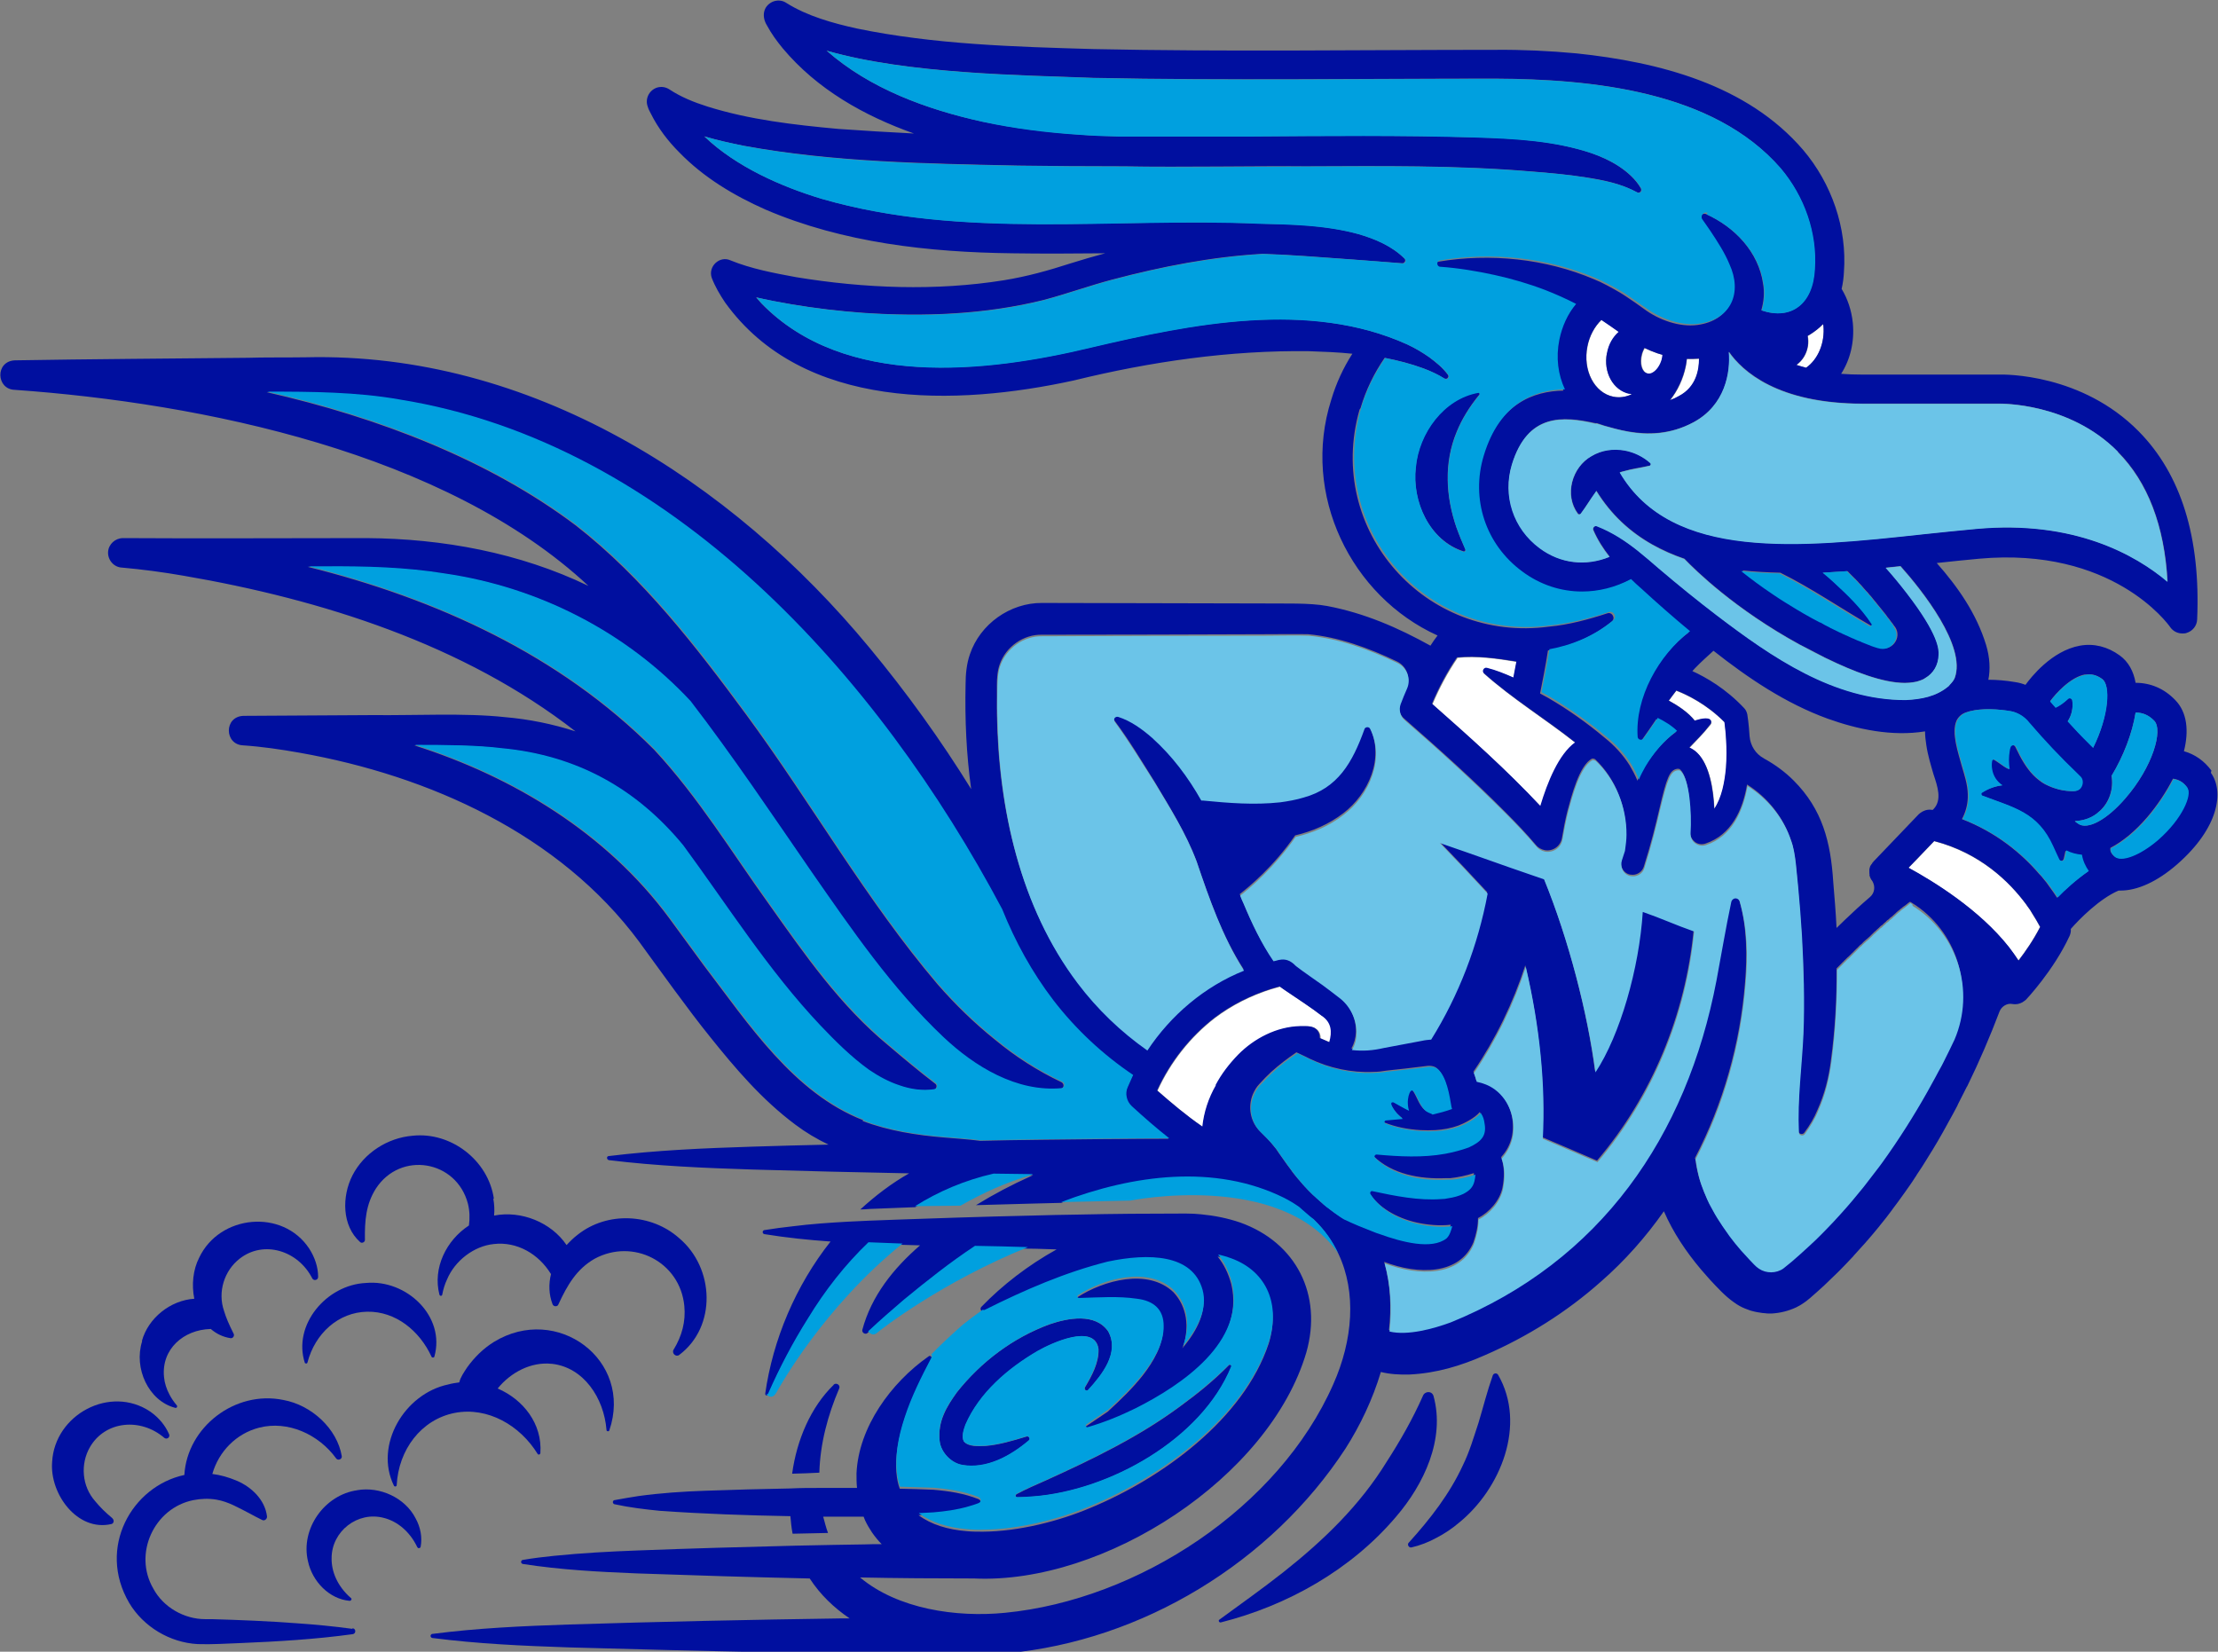 <?xml version="1.0" encoding="UTF-8"?><svg id="Layer_1" xmlns="http://www.w3.org/2000/svg" viewBox="0 0 87.22 64.95"><rect x="0" y="0" width="87.22" height="64.95" fill="#808080" stroke="none"/><defs><style>.cls-1{fill:#fff;}.cls-2{fill:#6bc4e8;}.cls-3{fill:#000f9f;}.cls-4{fill:#00a0df;}</style></defs><g><path class="cls-1" d="M79.87,35.85h0s-.05-.08-.08-.12c-.04-.06-.08-.11-.12-.17-.64-.87-1.79-2-3.61-2.48l-.68,.71-.33,.34c.99,.54,2.79,1.64,3.95,3.12,.13,.17,.26,.34,.37,.52,.27-.35,.59-.81,.85-1.32-.08-.15-.2-.36-.36-.61Z"/><path class="cls-1" d="M71.7,12.74c-.15,.15-.32,.29-.51,.41-.04,.02-.07,.04-.1,.06,.03,.13,.03,.26,.01,.39-.05,.32-.21,.58-.45,.75,.12,.04,.24,.08,.38,.11,.47-.32,.74-.98,.68-1.67v-.05Z"/><path class="cls-1" d="M65.93,27.15c-.1,.13-.2,.27-.3,.4,.33,.18,.77,.46,1.03,.8,.26-.09,.63-.17,.64,.06,0,.04-.02,.08-.05,.11-.26,.32-.53,.6-.81,.89,.11,.05,.21,.12,.31,.21,.49,.47,.64,1.44,.67,2.2,.3-.44,.42-1.07,.46-1.61,.06-.77-.02-1.5-.06-1.8-.71-.72-1.5-1.09-1.89-1.24Z"/><path class="cls-1" d="M66.82,14.11c-.16,.01-.32,.02-.48,.01-.01,.09-.03,.18-.04,.27-.1,.51-.32,.97-.62,1.35,.12-.04,.23-.09,.35-.16,.69-.37,.79-1.05,.79-1.47Z"/><path class="cls-1" d="M64.68,13.69c-.04,.07-.08,.15-.1,.24-.1,.36,0,.7,.21,.76,.07,.02,.14,.01,.21-.03,.15-.08,.29-.26,.36-.51,.02-.07,.03-.13,.03-.19-.07-.02-.13-.04-.2-.06-.18-.06-.35-.13-.51-.21Z"/><path class="cls-1" d="M63.2,13.89c.07-.34,.24-.63,.46-.84-.23-.16-.45-.32-.68-.47-.27,.26-.47,.63-.55,1.04-.19,.94,.27,1.83,1.02,1.98,.25,.05,.5,.01,.73-.1-.03,0-.07,0-.1-.02-.64-.13-1.04-.84-.89-1.6Z"/><path class="cls-1" d="M58.48,26.28c.36,.09,.71,.23,1.04,.38,.04-.19,.08-.41,.12-.63-.76-.13-1.57-.24-2.32-.16-.39,.57-.72,1.19-.99,1.83,1.47,1.29,2.92,2.59,4.26,4.02,.28-.93,.72-2.03,1.37-2.5-1.18-.93-2.47-1.72-3.59-2.72-.09-.08,0-.24,.12-.21Z"/><path class="cls-1" d="M51.99,39.95c-.34-.27-1.01-.71-1.38-.96-.09-.06-.18-.13-.27-.19-.12,.04-.25,.07-.35,.1-.79,.25-1.55,.63-2.21,1.13-.97,.75-1.75,1.74-2.26,2.86,.56,.49,1.14,.98,1.75,1.4,.01,0,.02,.02,.03,.02,.06-.56,.24-1.12,.53-1.62,.23-.44,.54-.84,.89-1.2,.63-.64,1.52-1.1,2.43-1.13h.23c.13,0,.28,.02,.38,.1,.12,.08,.18,.23,.17,.37,.12,.05,.25,.11,.37,.16,.13-.41,.1-.79-.3-1.04Z"/></g><g><path class="cls-3" d="M57.28,20.77c-.43-1.24-.51-2.56,0-3.79,.2-.49,.49-.97,.89-1.46,.03-.04,0-.1-.05-.09-1.35,.24-2.33,1.59-2.45,2.93-.16,1.34,.53,2.89,1.88,3.32,.04,.02,.09-.04,.07-.08-.13-.3-.25-.57-.34-.84Z"/><path class="cls-3" d="M56.37,54.89c-.07-.21-.35-.19-.42,.01-.4,.9-.89,1.76-1.42,2.58-1.05,1.71-2.48,3.09-4.06,4.34-.81,.64-1.66,1.24-2.52,1.87-.02,.01-.03,.04-.02,.06,0,.03,.04,.05,.07,.05,2.62-.66,5.13-2.07,6.9-4.16,1.09-1.27,1.94-3.05,1.47-4.75Z"/><path class="cls-3" d="M58.7,54.09c-.22,.62-.37,1.23-.56,1.86-.19,.57-.35,1.13-.61,1.66-.52,1.13-1.28,2.11-2.13,3.05-.08,.07,0,.21,.1,.19,.35-.08,.68-.21,.99-.38,.31-.16,.61-.36,.88-.59,1.64-1.33,2.67-3.86,1.54-5.82-.05-.08-.18-.07-.21,.03Z"/><path class="cls-3" d="M39.97,58.76s-.03,.03-.03,.06c0,.03,.03,.06,.06,.06,.11,0,.21,0,.32-.01l.32-.02c2.99-.23,6.61-2.24,7.78-5.1,.03-.06-.06-.11-.1-.06-.59,.6-1.22,1.11-1.88,1.59-1.64,1.22-3.47,2.1-5.32,2.94-.38,.17-.76,.33-1.15,.54Z"/><path class="cls-3" d="M42.79,54.66c.54-.59,1.25-1.46,.79-2.3-.51-.74-1.59-.53-2.31-.28-1.44,.53-2.69,1.47-3.64,2.67-.4,.56-.76,1.14-.68,1.92,.05,.45,.46,.87,.89,.94,.97,.17,1.91-.36,2.62-.96,.08-.06,0-.19-.09-.16-.56,.17-1.1,.33-1.62,.37-.27,.01-.66,.04-.84-.17-.11-.19-.01-.46,.06-.66,.54-1.25,1.68-2.22,2.84-2.9,.56-.32,2.25-1.1,2.39-.08,.02,.53-.26,1.05-.53,1.5-.02,.03-.02,.08,.01,.11,.03,.03,.09,.03,.12,0Z"/><path class="cls-3" d="M32.78,54.46c-.9,.87-1.45,2.17-1.63,3.49,.36-.01,.72-.02,1.07-.04,.03-1.13,.33-2.26,.78-3.31,.06-.13-.11-.25-.22-.15Z"/><path class="cls-3" d="M86.96,30.3c-.28-.38-.65-.64-1.08-.76,.2-.79,.13-1.53-.34-2.01-.43-.45-.97-.68-1.56-.68-.08-.45-.28-.83-.63-1.08-.47-.34-1.01-.48-1.56-.38-1.11,.2-1.93,1.25-2.14,1.54-.13-.05-.27-.09-.42-.11-.35-.06-.7-.09-1.04-.09,.08-.41,.06-.87-.09-1.37-.38-1.24-1.11-2.28-1.94-3.22,.56-.06,1.12-.12,1.67-.17,5.23-.47,7.42,2.56,7.51,2.69,.11,.16,.29,.25,.48,.25,.05,0,.11,0,.16-.02,.24-.07,.41-.28,.42-.53,.14-3.22-.63-5.71-2.3-7.4-2.24-2.27-5.26-2.24-5.51-2.23h-5.35c-.3,0-.58-.01-.84-.03,.36-.56,.53-1.26,.46-2-.05-.49-.2-.94-.44-1.34,.05-.22,.08-.44,.09-.66,.13-1.74-.49-3.49-1.6-4.8-2.21-2.58-5.68-3.46-8.91-3.8-1.07-.1-2.15-.15-3.21-.14-5.23,0-10.58,.08-15.78-.03-3.12-.09-6.27-.18-9.32-.81-.95-.21-1.95-.49-2.76-1-.16-.11-.36-.13-.55-.05-.4,.19-.42,.61-.22,.93,.17,.32,.39,.62,.62,.9,1.35,1.61,3.19,2.65,5.16,3.35-.99-.05-1.98-.11-2.97-.18-1.75-.16-3.49-.36-5.15-.88-.54-.17-1.05-.38-1.49-.67-.15-.1-.33-.13-.51-.07-.3,.11-.46,.44-.35,.74,.04,.13,.08,.19,.13,.29,.28,.56,.67,1.07,1.11,1.51,.96,.99,2.15,1.7,3.39,2.25,3.05,1.31,6.44,1.68,9.7,1.72,1.22,.02,2.44,.01,3.66,0-.45,.12-.89,.25-1.34,.39-.9,.29-1.72,.52-2.64,.67-2.68,.43-5.49,.32-8.17-.12-.87-.16-1.77-.33-2.58-.66-.43-.2-.9,.24-.74,.69,.13,.34,.32,.66,.52,.96,3.07,4.27,9.1,4.08,13.72,3.07,3.02-.74,6.13-1.19,9.24-1.15,.57,.02,1.14,.04,1.71,.1-.36,.56-.64,1.17-.83,1.81-1.19,3.73,.78,7.73,4.18,9.27-.1,.13-.19,.26-.28,.4-1.28-.71-2.59-1.28-4.06-1.56-.7-.13-1.71-.09-2.41-.1-2.42,0-6.38-.02-8.8-.02-1.26-.01-2.44,.83-2.84,2.02-.13,.37-.17,.79-.17,1.19-.03,1.36,.03,2.74,.22,4.11-1.2-1.94-2.54-3.8-4-5.56-5.46-6.6-13.35-11.63-22.16-11.42-.51,.01-1.75,0-2.29,.02-2.95,.03-6.23,.05-9.16,.1-.78,.04-.73,1.14,0,1.16,7.35,.52,16.94,2.47,22.56,7.71-2.72-1.31-5.74-1.86-8.73-1.88-3.08,0-6.5,.02-9.57,0-.31,0-.57,.24-.59,.54-.02,.32,.23,.61,.55,.62,.79,.07,1.62,.18,2.42,.32,5.42,.93,11.02,2.7,15.41,6.12-.9-.29-1.83-.48-2.78-.56-1.54-.17-3.61-.06-5.17-.08,0,0-5.11,.03-5.11,.03-.77,.03-.75,1.13-.01,1.16,.74,.05,1.49,.16,2.22,.29,5.09,.9,10.22,3.2,13.36,7.44,.81,1.11,1.93,2.68,2.78,3.73,1,1.25,2.04,2.47,3.35,3.45,.41,.31,.85,.57,1.31,.79-1,.02-2,.05-2.99,.08-1.89,.06-3.77,.14-5.65,.37-.04,0-.07,.03-.07,.07,0,.04,.03,.08,.07,.09,1.88,.23,3.76,.31,5.65,.37,2.05,.06,4.1,.11,6.16,.15-.69,.39-1.33,.88-1.92,1.42,.12,0,.24-.01,.36-.02,.6-.02,1.2-.05,1.8-.07,.93-.58,1.96-1.02,3.09-1.28l1.55,.02s-.06,.03-.09,.04c-.74,.33-1.46,.71-2.16,1.14,.73-.02,1.45-.04,2.17-.06,.39-.01,.78-.02,1.18-.03,2.82-1.07,6.05-1.51,8.76-.17,.21,.11,.41,.23,.6,.36,.08,.08,.17,.15,.25,.22,.11,.1,.23,.19,.34,.27h.01c.4,.4,.71,.84,.94,1.32,.72,1.52,.57,3.4-.2,5.13-2.14,4.86-7.67,8.48-12.91,8.99-1.92,.19-4.22-.15-5.7-1.39,1.49,.03,2.99,.04,4.48,.04,5.13,.24,11.62-3.97,13.07-8.89,.64-2.26-.39-4.32-2.61-5.11-.5-.17-1.01-.27-1.53-.32-.19-.02-.39-.03-.59-.03-.03,0-.07,0-.1,0-1.37,0-2.75,.01-4.12,.04-.62,.01-1.24,.02-1.86,.04-.98,.02-1.96,.05-2.94,.08-.79,.03-1.58,.05-2.36,.08l-1.08,.04c-.28,.01-.57,.03-.85,.04-.72,.04-1.44,.09-2.15,.18-.37,.04-.75,.09-1.12,.15-.03,0-.06,.03-.07,.07,0,.04,.02,.08,.07,.09,.87,.14,1.73,.23,2.6,.29-1.37,1.73-2.27,3.86-2.57,5.99,0,.02,.01,.05,.04,.06h0s.07,0,.08-.03c.45-1.02,.97-2.01,1.55-2.93,.69-1.12,1.48-2.14,2.39-3.01,0,0,.02,0,.02,0,.44,.01,.87,.03,1.31,.05,.23,0,.47,.02,.7,.02-1.04,.9-1.91,1.98-2.27,3.32-.03,.12,.13,.21,.21,.12,.48-.45,.94-.86,1.41-1.25,.9-.75,1.82-1.47,2.79-2.11,.69,.02,1.38,.04,2.08,.05,.38,0,.77,.02,1.15,.03-1.12,.62-2.14,1.41-2.96,2.26-.06,.06-.02,.16,.04,.19,.03,.01,.06,.01,.09,0,1.56-.78,3.15-1.47,4.82-1.89,1.61-.34,3.34-.31,3.73,1.11,.2,.72-.16,1.49-.78,2.22,.01-.03,.03-.06,.04-.09,.23-.71,.17-1.53-.39-2.12-1-.95-2.75-.46-3.77,.2-.05,.03-.02,.12,.04,.11,.76-.02,1.55-.09,2.28,.03,.68,.09,1.04,.44,1.05,1.07,0,.66-.38,1.32-.8,1.86-.4,.51-.88,.97-1.38,1.43-.33,.22-.62,.42-.86,.58-.06,.04-.02,.12,.05,.11,.66-.19,1.28-.45,1.9-.75,1.8-.9,4.32-2.6,3.77-4.95-.12-.44-.3-.8-.54-1.09,.13,.03,.26,.06,.38,.1,1.5,.47,2.1,1.8,1.63,3.32-.98,2.97-4.2,5.3-7,6.46-1.25,.53-2.83,.93-4.24,.94-.21,0-.42,0-.63-.02-.75-.06-1.41-.26-1.9-.63,.2,0,.4-.02,.57-.03,.46-.04,.92-.1,1.37-.23,.14-.04,.28-.09,.42-.14,.03-.01,.05-.04,.07-.07,.03-.06,0-.13-.07-.16-.58-.23-1.18-.32-1.79-.37-.44-.02-.87-.03-1.31-.04-.07-.19-.11-.4-.13-.63-.05-.57,.05-1.27,.32-2.11,.13-.39,.29-.78,.47-1.18,.18-.39,.38-.78,.59-1.18,.02-.04,0-.07-.02-.1-.03-.03-.07-.03-.1,0-1.47,1.03-2.75,2.78-2.83,4.6,0,.19,0,.38,.02,.57-.49,0-.98,0-1.48,0-.38,0-.76,0-1.14,.02-1.11,.02-2.23,.05-3.34,.09-.88,.03-1.77,.09-2.64,.21-.31,.05-.63,.1-.94,.16-.03,0-.05,.03-.06,.06-.01,.04,.02,.09,.06,.1,.6,.13,1.19,.2,1.79,.26,1.71,.12,3.42,.18,5.13,.21,.02,.22,.04,.44,.08,.65,0,.01,0,.03,.01,.04l1.39-.03c-.04-.1-.07-.21-.1-.31-.03-.11-.06-.22-.09-.33,.53,0,1.06,0,1.59,0,.02,.05,.04,.1,.06,.15,.08,.17,.17,.32,.27,.47,.12,.17,.24,.32,.38,.46-.23,0-.45,0-.68,.01-.42,0-.84,.02-1.25,.02-.49,.01-.98,.02-1.47,.03-2.08,.05-4.15,.11-6.23,.19-1.09,.04-2.17,.1-3.26,.21-.4,.04-.81,.09-1.22,.16-.03,0-.06,.03-.07,.07,0,.04,.02,.08,.07,.09,1.49,.23,2.98,.31,4.47,.37,2.27,.08,4.54,.15,6.81,.2,.41,.63,.95,1.15,1.57,1.57-.11,0-.22,0-.32,0-3.53,.05-7.21,.13-10.73,.24-1.79,.06-3.58,.14-5.36,.37-.03,0-.06,.03-.07,.07,0,.04,.02,.08,.07,.09,1.79,.23,3.57,.31,5.36,.37,5.27,.15,10.61,.27,15.88,.28,.46,.01,.92,0,1.36-.05,5.32-.49,10.39-3.58,13.31-8.05,.58-.91,1.07-1.94,1.39-3.01,.36,.09,.74,.11,1.12,.1,1.06-.05,2.02-.34,2.97-.76,1.66-.72,3.21-1.69,4.56-2.89,.94-.82,1.77-1.76,2.48-2.77,.36,.83,.87,1.59,1.46,2.29,.07,.08,.14,.16,.21,.24l.15,.17c.29,.31,.58,.63,.92,.87,.04,.03,.09,.06,.13,.09,.14,.09,.29,.16,.44,.21,.05,.02,.1,.04,.15,.05,.14,.04,.27,.06,.41,.08,.08,0,.15,.02,.23,.02h.01s.09,0,.14,0c.33-.02,.65-.1,.95-.24,.05-.03,.1-.05,.15-.08,.06-.04,.12-.07,.17-.11,.06-.04,.11-.08,.17-.13,.02-.01,.03-.03,.05-.04,.19-.16,.37-.33,.55-.49,.18-.17,.36-.35,.54-.52,.02-.02,.04-.04,.07-.07,.17-.17,.33-.34,.49-.51,.03-.03,.06-.06,.08-.09,.16-.17,.31-.35,.47-.52,.02-.03,.05-.06,.07-.08,.16-.18,.31-.37,.47-.56,.01-.02,.02-.03,.03-.04,.16-.19,.31-.39,.46-.59,0,0,.01-.02,.02-.03,.15-.2,.3-.4,.44-.6,.02-.03,.04-.05,.05-.07,.14-.2,.28-.39,.41-.6,.02-.03,.04-.05,.05-.08,.14-.2,.27-.41,.4-.62,.01-.02,.02-.03,.03-.05,.28-.44,.54-.89,.79-1.35,0,0,0-.01,.01-.02,.13-.23,.25-.45,.37-.68l.02-.05c.12-.23,.23-.45,.35-.69l.02-.03c.47-.96,.89-1.94,1.27-2.94h0c.08-.2,.3-.33,.5-.29h0s.07,.01,.11,.01c.14,0,.27-.05,.38-.14l.05-.04s1.08-1.14,1.71-2.5c.04-.09,.06-.18,.05-.28,.33-.38,1.13-1.19,1.88-1.51,.03,0,.05,0,.08,0,.66,0,1.44-.35,2.22-1.03,1.66-1.45,1.85-2.88,1.33-3.6Zm-3.92,.2c.46-.77,.81-1.67,.94-2.48,.28,0,.51,.1,.73,.32,.36,.37-.06,1.82-1.13,3.05-.73,.85-1.49,1.26-1.86,1-.02-.02-.01-.01-.03-.02-.03-.02-.07-.05-.1-.08,.36-.02,.7-.13,.97-.39,.39-.35,.56-.89,.47-1.4h0Zm-1.04-3.97c.24-.04,.45,.01,.67,.17,.32,.24,.27,1.41-.36,2.7-.06-.05-.11-.11-.17-.17-.28-.28-.56-.58-.83-.87,.16-.24,.22-.54,.18-.82-.01-.09-.13-.11-.18-.05-.14,.13-.3,.25-.47,.33-.05-.06-.1-.12-.15-.17-.02-.03-.05-.05-.07-.08,.21-.29,.8-.95,1.38-1.05Zm-8.76-10.66h5.38s2.74-.06,4.66,1.89c1.19,1.2,1.84,2.92,1.96,5.11-1.26-1.05-3.67-2.43-7.51-2.08-.69,.06-1.4,.14-2.09,.21-4.87,.52-9.9,1.06-11.94-2.43,.06-.02,.12-.04,.18-.05,.29-.09,.62-.13,.99-.21,.05-.01,.07-.08,.03-.11-.28-.25-.63-.42-1-.49-.44-.08-.91-.02-1.31,.22-.77,.44-1.08,1.53-.54,2.26,.03,.04,.09,.04,.12,0,.21-.29,.37-.56,.57-.83,.01-.02,.03-.04,.04-.06,.58,.94,1.33,1.62,2.2,2.11,.4,.22,.82,.41,1.26,.56,.43,.45,1.99,1.98,4.53,3.37,.1,.05,.2,.11,.31,.16,.19,.1,.38,.2,.58,.3,.07,.04,.13,.07,.2,.1,1.02,.5,2.18,.95,3.05,.95,.12,0,.24-.01,.35-.03,.06-.01,.12-.02,.18-.04h0s.09-.03,.14-.05c.05-.02,.09-.04,.13-.07,.33-.19,.52-.52,.53-.92,0-.19,.03-.76-1.26-2.43-.27-.35-.55-.68-.82-.99,.2-.02,.39-.04,.58-.06,.84,.94,2.6,3.15,2.13,4.4-.04,.09-.12,.18-.19,.26l-.04,.05-.05,.04c-.46,.37-1.03,.48-1.64,.51-2.83,0-5.29-1.69-7.46-3.35-.76-.59-1.51-1.2-2.25-1.82-.28-.24-.55-.48-.83-.7-.48-.38-.99-.72-1.6-.96-.09-.04-.19,.06-.15,.15,.17,.39,.39,.73,.64,1.05-.94,.38-1.93,.27-2.75-.34-1.03-.77-1.46-2.06-1.09-3.29,.62-2.03,2.01-1.9,3.28-1.62h.06c.08,.03,.18,.06,.3,.1,.25,.07,.58,.17,.95,.23,.72,.12,1.62,.13,2.55-.37,1.24-.67,1.46-1.96,1.39-2.77,.52,.75,1.91,2.04,5.27,2.04Zm.37,8.66c-.4-.62-.92-1.12-1.46-1.61-.15-.14-.3-.27-.46-.4,.32-.02,.64-.04,.96-.06,.02,.02,.04,.03,.05,.05h0s.08,.08,.12,.12l.04,.04s.06,.06,.09,.09c.02,.01,.03,.03,.04,.04,.04,.04,.08,.08,.11,.12l.02,.02s.09,.09,.13,.14c.01,.02,.03,.03,.04,.05l.09,.1s.03,.04,.05,.05c.03,.04,.07,.08,.1,.12,0,.01,.02,.02,.03,.03,.04,.05,.08,.1,.12,.15,.02,.02,.03,.04,.05,.06,.03,.03,.06,.07,.08,.1,.02,.02,.03,.04,.05,.06l.09,.11s.02,.03,.04,.05c.04,.05,.08,.1,.12,.15l.05,.06s.05,.07,.07,.1c.02,.02,.03,.04,.05,.06l.08,.11,.04,.05s.07,.09,.1,.14c0,0,.01,.01,.02,.02,.29,.43-.13,.98-.62,.82h-.01c-.06-.02-.12-.04-.19-.07-.01,0-.02,0-.03-.01-.13-.05-.28-.1-.43-.17-.01,0-.03-.01-.04-.02-.08-.03-.15-.07-.24-.1-.02,0-.03-.01-.05-.02-.09-.04-.17-.08-.26-.12h-.01c-.09-.05-.18-.09-.28-.13l-.06-.03c-.09-.05-.19-.09-.29-.14-.02-.01-.05-.02-.07-.04-.1-.05-.2-.1-.31-.16h-.02c-.42-.23-.82-.46-1.19-.69-.15-.09-.29-.18-.43-.27-.07-.05-.14-.09-.21-.14-.48-.32-.91-.64-1.27-.93,.49,.05,.99,.08,1.5,.09,1.23,.61,2.34,1.38,3.54,2.07,.05,.03,.12-.04,.08-.09Zm-.1,9.87c.02,.09,.06,.18,.12,.25,.12,.21,.09,.46-.09,.62-.34,.29-.69,.61-1,.91h0c-.11,.11-.22,.21-.32,.31-.03-.61-.08-1.21-.13-1.81-.1-1.56-.42-2.85-1.56-3.99-.33-.33-.71-.61-1.12-.84-.02,0-.03-.02-.05-.03-.32-.17-.53-.5-.56-.87-.03-.48-.08-.81-.09-.86-.02-.09-.06-.18-.12-.24-.72-.77-1.51-1.22-2.04-1.46,.04-.04,.07-.08,.11-.12,.23-.24,.48-.46,.72-.68,1.37,1.08,2.84,2.07,4.49,2.67,1.17,.42,2.53,.71,3.83,.5,0,.17,.02,.35,.05,.54,.06,.41,.18,.79,.28,1.14,.16,.48,.35,1.02,0,1.38-.01,0-.02,.02-.03,.03-.03,0-.05-.01-.08-.01h0c-.15-.01-.29,.04-.41,.13-.02,.02-.04,.03-.06,.05l-1.77,1.85h-.01v.02s-.03,.02-.04,.03v.02s-.07,.08-.09,.13c-.01,.04-.02,.07-.03,.11v.02s0,.03,0,.04c0,.02,0,.03,0,.04v.02s0,.07,.01,.11Zm-6.86-6.05c-.26-.34-.7-.62-1.03-.8,.1-.14,.2-.27,.3-.4,.39,.15,1.18,.52,1.89,1.24,.04,.3,.12,1.03,.06,1.8-.05,.54-.16,1.17-.46,1.61-.04-.76-.19-1.73-.67-2.2-.09-.09-.2-.16-.31-.21,.28-.29,.56-.56,.81-.89,.03-.03,.05-.07,.05-.11-.01-.22-.38-.14-.64-.06Zm-2.58-12.87s.07,.01,.1,.02c-.23,.11-.48,.15-.73,.1-.75-.15-1.21-1.04-1.02-1.98,.08-.41,.28-.78,.55-1.04,.23,.15,.45,.31,.68,.47-.23,.2-.4,.49-.46,.84-.15,.76,.25,1.47,.89,1.6Zm.49-1.56c.03-.09,.06-.17,.1-.24,.17,.08,.34,.15,.51,.21,.07,.02,.13,.04,.2,.06,0,.06-.02,.13-.03,.19-.07,.24-.21,.43-.36,.51-.07,.04-.14,.05-.21,.03-.22-.06-.31-.4-.21-.76Zm1.11,1.81c.29-.37,.51-.83,.62-1.35,.02-.09,.03-.18,.04-.27,.16,0,.32,0,.48-.01,0,.42-.1,1.11-.79,1.47-.12,.07-.23,.12-.35,.16Zm3.38-2.38h0Zm2.65-.56c.07,.69-.21,1.34-.68,1.67-.13-.04-.26-.07-.38-.11,.23-.17,.4-.43,.45-.75,.02-.14,.01-.27-.01-.39,.03-.02,.07-.04,.1-.06,.19-.12,.36-.25,.51-.41v.05Zm-18.2,3.26c.21-.71,.53-1.37,.95-1.98,.51,.1,1.02,.23,1.51,.41,.29,.11,.58,.24,.83,.4,.04,.02,.09,.02,.12,0,.05-.04,.06-.1,.02-.15-.21-.28-.47-.49-.74-.69-.27-.19-.56-.36-.86-.5-3.86-1.75-8.48-.81-12.44,.12-4.15,1-9.7,1.61-12.95-1.73-.07-.08-.14-.16-.21-.24,.45,.11,.91,.19,1.37,.27,.94,.16,1.88,.27,2.83,.34,2.37,.16,4.8,.07,7.13-.51,.93-.25,1.78-.56,2.69-.8,1.93-.51,3.92-.9,5.91-1.01,.56,.02,1.13,.05,1.69,.09,1.28,.09,2.47,.18,3.77,.28,.04,0,.07,0,.1-.03,.05-.05,.05-.12,0-.16-.49-.49-1.15-.77-1.81-.96-1.29-.36-2.61-.38-3.93-.41-5.72-.25-11.64,.63-17.19-.98-1.55-.47-3.35-1.25-4.6-2.45,.51,.15,1.03,.27,1.55,.37,3.56,.65,7.19,.7,10.79,.78,1.28,.02,2.71,.03,4.21,.03,2.25,.04,5.15-.02,7.08,0,2.96-.01,5.93-.05,8.88,.2,.73,.06,1.44,.12,2.14,.23,.71,.11,1.38,.24,2.03,.59,.03,.02,.08,.02,.11,0,.06-.03,.07-.1,.04-.16-.2-.35-.52-.63-.86-.86-.34-.22-.71-.39-1.08-.52-1.46-.49-3.01-.58-4.54-.62-2.95-.09-5.89-.06-8.83-.04-1.14,0-2.02,0-2.02,0-1.07,0-2.15,0-3.23,0-.52-.01-1.04-.03-1.55-.07-1.26-.09-2.55-.25-3.79-.51-2.19-.48-4.43-1.3-6.12-2.79,3.21,.92,7.66,.96,10.47,1.07,5.25,.11,10.57,.03,15.81,.03,3.82,.02,8.59,.48,11.23,3.52,.92,1.1,1.44,2.54,1.34,3.97-.07,1.38-.93,2.02-2.09,1.62,.1-.34,.13-.7,.07-1.04-.18-1.26-1.13-2.24-2.24-2.74-.14-.07-.31,.11-.21,.25,.1,.16,.22,.31,.32,.46,.28,.41,.57,.86,.75,1.31,.51,1.11,.08,2.17-1.21,2.34-.69,.09-1.5-.19-2.09-.63-.15-.11-.53-.38-.69-.48-.06-.04-.18-.12-.25-.16-.29-.17-.72-.41-1.03-.53-1.91-.81-4.08-1.03-6.12-.69-.15,.03-.12,.25,.02,.25,.72,.05,1.43,.17,2.12,.32,.7,.16,1.37,.35,2.02,.6,.41,.17,.81,.34,1.2,.54-.32,.39-.55,.87-.66,1.41-.14,.7-.05,1.38,.22,1.95-1.15,.02-2.55,.49-3.19,2.6-.52,1.71,.07,3.49,1.51,4.56,.71,.52,1.52,.79,2.35,.79,.65,0,1.31-.17,1.93-.49,.13,.12,.27,.25,.4,.37,.63,.57,1.27,1.13,1.92,1.68-1.24,.93-2.17,2.62-2.06,4.16,0,.11,.17,.16,.23,.06,.18-.25,.35-.5,.52-.75,.01-.02,.03-.04,.04-.06,.24,.13,.56,.32,.76,.51-.51,.37-.92,.87-1.25,1.41-.09,.16-.18,.32-.25,.5-.09-.22-.2-.42-.31-.61-.26-.41-.6-.78-.98-1.08-.7-.59-1.44-1.11-2.21-1.56-.11-.06-.22-.12-.33-.18,.06-.29,.23-1.15,.31-1.69,.92-.18,1.79-.55,2.51-1.14,.16-.13,.01-.39-.18-.32-.77,.25-1.52,.45-2.28,.52-4.87,.66-8.81-3.79-7.46-8.53Zm3.81,9.8c.75-.08,1.56,.04,2.32,.16-.04,.22-.09,.45-.12,.63-.34-.15-.68-.29-1.04-.38-.12-.03-.21,.13-.12,.21,1.12,1,2.42,1.79,3.59,2.72-.65,.47-1.09,1.57-1.37,2.5-1.34-1.43-2.79-2.72-4.26-4.02,.27-.64,.6-1.26,.99-1.83Zm-23.37,18.2c-2.74-1.07-4.51-3.79-6.26-6.08l-1.37-1.87c-2.46-3.33-6.12-5.55-10.02-6.79,1.18,0,2.45,0,3.41,.13,2.98,.27,5.32,1.61,7.14,3.82,1.75,2.39,3.35,4.91,5.39,7.08,.6,.63,1.21,1.24,1.92,1.75,.36,.25,.76,.47,1.2,.61,.43,.14,.9,.22,1.36,.15,.12-.01,.16-.18,.06-.24-.63-.48-1.25-1-1.85-1.51-1.87-1.54-3.27-3.55-4.68-5.54-1.46-2.03-2.78-4.21-4.52-6.08-3.7-3.72-8.56-5.93-13.62-7.19,.23,0,.46,0,.68,0,1.57-.01,3.13,.03,4.68,.28,3.7,.53,7.14,2.29,9.67,5.02,1.67,2.17,3.2,4.45,4.76,6.72,1.58,2.26,3.16,4.57,5.18,6.49,1.23,1.17,2.88,2.17,4.64,2.01,.04,0,.08-.03,.1-.07,.03-.07,0-.14-.06-.18-.97-.46-1.82-1.01-2.63-1.68-.81-.65-1.56-1.38-2.25-2.17-2.79-3.28-4.96-7.12-7.53-10.61-1.96-2.66-4.05-5.37-6.69-7.43-3.41-2.57-7.73-4.24-12.17-5.25,1.73,0,3.52,.02,5.21,.31,10.64,1.71,18.83,10.87,23.69,20.04,.51,1.27,1.18,2.48,2.02,3.59,.87,1.14,1.94,2.12,3.13,2.93-.07,.15-.14,.31-.21,.47-.11,.25-.04,.58,.16,.76,.48,.44,.96,.86,1.47,1.26-1.7,0-3.39,.02-5.09,.04-.77,.01-1.54,.02-2.32,.04-.47-.06-.94-.09-1.41-.13-1.08-.09-2.19-.26-3.21-.65Zm13.87-1.37c-.29,.5-.47,1.06-.53,1.62-.01,0-.02-.01-.03-.02-.61-.42-1.19-.91-1.75-1.4,.51-1.12,1.29-2.11,2.26-2.86,.66-.5,1.42-.88,2.21-1.13,.1-.03,.23-.07,.35-.1,.09,.07,.18,.13,.27,.19,.37,.25,1.04,.69,1.38,.96,.39,.26,.42,.63,.3,1.04-.12-.05-.25-.11-.37-.16,0-.14-.05-.29-.17-.37-.1-.08-.25-.1-.38-.1h-.23c-.91,.02-1.8,.48-2.43,1.12-.35,.36-.66,.76-.89,1.2Zm6.38,5.8c-.08-.03-.15-.06-.22-.08-.23-.09-.43-.17-.6-.24-.18-.08-.36-.16-.56-.25-.03-.02-.05-.03-.08-.05-.04-.03-.08-.05-.12-.08-.04-.02-.07-.05-.11-.08-.04-.02-.07-.05-.1-.07-.04-.03-.08-.06-.12-.09-.03-.02-.06-.05-.09-.07-.04-.03-.08-.07-.13-.1-.02-.02-.05-.04-.07-.06-.05-.04-.1-.08-.14-.13-.02-.02-.03-.03-.05-.04-.05-.04-.09-.09-.14-.13-.02-.01-.03-.03-.05-.04-.04-.04-.08-.08-.12-.12-.02-.02-.04-.04-.06-.06-.05-.05-.09-.1-.13-.14-.01-.02-.03-.03-.04-.04-.04-.05-.08-.09-.12-.14-.02-.02-.04-.04-.05-.06-.03-.03-.05-.06-.08-.09-.03-.04-.06-.07-.08-.1-.02-.02-.03-.04-.05-.06-.04-.05-.08-.1-.11-.15-.01-.01-.02-.03-.03-.04-.08-.11-.17-.22-.24-.33-.08-.11-.16-.23-.24-.34-.03-.04-.05-.08-.08-.12-.06-.07-.12-.15-.18-.22l-.05-.06c-.05-.05-.1-.11-.15-.16-.02-.02-.03-.03-.05-.05-.06-.06-.12-.12-.18-.18-.41-.39-.51-.99-.3-1.49,.03-.07,.07-.14,.11-.21,.04-.06,.08-.12,.13-.17,.16-.18,.32-.34,.48-.49,.31-.28,.64-.53,.99-.77,.13,.06,.36,.17,.36,.17,.05,.03,.11,.05,.16,.08,.77,.37,1.65,.56,2.5,.52,.18,0,.35-.02,.52-.05,.48-.05,1.01-.11,1.48-.17,.18-.03,.38-.04,.52,.09,.34,.31,.44,1,.52,1.48,0,.02,.01,.05,.02,.07-.25,.09-.51,.16-.77,.22-.01-.01-.03-.02-.04-.03-.08-.04-.15-.06-.22-.11-.23-.19-.3-.5-.47-.76-.11-.13-.18,.02-.21,.17-.02,.09-.03,.18-.03,.22,0,.12,.01,.24,.05,.36-.21-.1-.41-.23-.61-.33-.25-.06,.09,.39,.15,.45,.07,.07,.14,.14,.22,.2-.22,.03-.45,.05-.67,.06-.06,0-.08,.09-.02,.12,.45,.18,.93,.27,1.42,.3,.19,.01,.38,.01,.58,0,.31-.02,.61-.07,.91-.18,.19-.07,.63-.28,.84-.53,.07,.1,.11,.23,.13,.39,.09,.49-.17,.72-.62,.93-.3,.12-.61,.2-.93,.25-.88,.16-1.81,.11-2.69,.03-.07-.01-.12,.08-.07,.13,.74,.72,1.83,.91,2.83,.87h.18c.3-.03,.63-.1,.94-.2,0,.09-.02,.18-.04,.26-.07,.24-.19,.37-.44,.5-.17,.08-.38,.14-.6,.17-.09,.01-.17,.02-.25,.03-.89,.07-1.83-.13-2.72-.31-.06-.02-.12,.06-.08,.11,.38,.6,1.09,1,1.86,1.18,.45,.1,.92,.14,1.36,.09-.05,.17-.1,.36-.23,.48-.58,.45-1.75,.15-2.65-.18Zm22.65-7.67c-.14,.3-.29,.6-.44,.9-.03,.06-.07,.13-.1,.19-.06,.12-.12,.24-.19,.35-.02,.04-.04,.07-.06,.11-.09,.16-.18,.33-.27,.49h0c-.54,.96-1.13,1.89-1.77,2.79-.05,.07-.1,.13-.14,.19-.19,.26-.39,.52-.6,.78-.29,.36-.59,.72-.9,1.06-.19,.21-.39,.42-.59,.63-.14,.14-.27,.27-.41,.41-.2,.19-.4,.38-.62,.57-.21,.18-.42,.36-.64,.54-.28,.2-.68,.2-.96,.01-.14-.1-.25-.23-.37-.35-.11-.12-.22-.24-.33-.36-.16-.18-.32-.37-.46-.57-.1-.13-.19-.26-.28-.4-.05-.07-.09-.14-.13-.2-.11-.18-.22-.36-.32-.55-.05-.09-.09-.19-.14-.28-.09-.2-.17-.4-.24-.6-.07-.2-.12-.4-.16-.61-.02-.08-.03-.16-.04-.24,0-.02,0-.05-.01-.07l-.02-.06c1.11-2.13,1.78-4.51,1.97-6.9,.09-1.09,.08-2.19-.23-3.26-.02-.06-.06-.1-.13-.11-.09-.02-.18,.05-.2,.14-.22,1.04-.39,2.07-.58,3.08-1.17,6.14-4.56,11.06-10.45,13.45-.68,.26-1.69,.53-2.41,.36,.1-.9,.06-1.81-.19-2.68,1.32,.51,2.97,.53,3.51-.77,.11-.32,.18-.63,.18-.95,.44-.23,.85-.68,.96-1.19,.08-.41,.09-.81-.05-1.21,.21-.23,.36-.5,.43-.84,.13-.7-.12-1.44-.7-1.88-.22-.16-.46-.25-.71-.3-.03-.12-.07-.23-.11-.34,.87-1.28,1.56-2.7,2.04-4.18,.56,2.38,.78,4.68,.67,6.76,.71,.3,1.43,.61,2.15,.92,2.17-2.55,3.48-5.76,3.8-9.07-.77-.27-1.27-.5-2.02-.77-.14,2.22-.88,4.84-1.86,6.31-.3-2.3-1.04-5.2-2.02-7.59-.46-.16-.91-.32-1.36-.47-.23-.08-.45-.16-.68-.24-.7-.24-1.38-.48-2.06-.72,.64,.66,1.26,1.32,1.88,1.99-.38,2.03-1.13,4-2.22,5.74-.13,0-.25,.02-.37,.05-.48,.09-1.01,.19-1.49,.28-.43,.09-.83,.13-1.26,.08,.11-.19,.17-.42,.18-.64,.02-.52-.22-1.04-.62-1.37-.22-.18-.47-.37-.71-.54-.14-.1-.86-.61-.98-.7-.04-.03-.07-.05-.1-.08-.04-.06-.19-.17-.3-.2-.15-.05-.32-.03-.46,.02,0,0-.04,.01-.09,.02-.48-.7-.85-1.48-1.18-2.27-.05-.1-.09-.21-.13-.31,.37-.29,1.33-1.08,2.18-2.31,.68-.16,1.33-.44,1.89-.87,1-.76,1.63-2.19,1.04-3.38-.05-.1-.21-.08-.23,.03-.48,1.3-1.04,2.3-2.38,2.67-.29,.09-.63,.15-.93,.19-1.01,.11-2.01,.03-3.04-.07-.02,0-.04,0-.06,0-.51-.92-1.15-1.77-1.94-2.47-.39-.34-.83-.66-1.33-.82-.04-.01-.08,0-.11,.02-.06,.04-.07,.12-.02,.18,.58,.77,1.06,1.58,1.57,2.39,.6,1.01,1.23,2.01,1.65,3.11,.5,1.47,1.01,2.97,1.86,4.28-1.55,.62-2.88,1.75-3.8,3.14-1.04-.73-1.97-1.62-2.74-2.64-2.26-2.99-3.1-6.84-3.16-10.54,0-.38,0-.75,0-1.13,0-.26,.02-.56,.11-.81,.24-.7,.94-1.19,1.67-1.17,2.4,0,6.36-.01,8.76-.02,.36,0,1.35-.01,1.7,0,1.2,.11,2.38,.54,3.49,1.07,.38,.18,.55,.63,.38,1.01-.09,.2-.17,.4-.25,.61-.09,.22-.03,.48,.17,.64,1.35,1.18,2.7,2.39,3.97,3.67,.42,.42,.83,.85,1.2,1.29,.08,.1,.2,.17,.34,.2,.32,.06,.62-.15,.68-.47,.06-.35,.13-.73,.22-1.08,.15-.55,.46-1.8,.97-2.05,.04,0,.08,0,.12,.03,.78,.74,1.22,1.84,1.21,2.91,0,.2-.03,.41-.06,.63-.04,.12-.08,.25-.12,.37-.07,.23,.03,.49,.24,.59,.07,.03,.13,.04,.2,.04,.2,0,.38-.13,.44-.32,.29-.91,.47-1.66,.61-2.26,.29-1.24,.4-1.55,.72-1.59,.04,0,.07,0,.11,.04,.34,.33,.43,1.64,.38,2.43-.01,.15,.06,.3,.18,.4,.12,.1,.28,.12,.43,.07,1.01-.34,1.46-1.31,1.63-2.32,.8,.5,1.42,1.28,1.72,2.17,.18,.47,.22,1.28,.27,1.78,.06,.64,.11,1.29,.15,1.93,.08,1.29,.11,2.57,.06,3.86-.06,1.32-.23,2.53-.18,3.88,0,.12,.16,.17,.23,.07,.21-.28,.39-.58,.52-.9,.28-.62,.45-1.29,.53-1.96,.16-1.19,.23-2.4,.22-3.6,.03-.03,.06-.06,.1-.1,0,0,.01,0,.01-.01l.06-.06,.03-.03s.03-.04,.05-.05c.01-.01,.03-.03,.04-.04,.01-.02,.03-.03,.04-.04,.02-.02,.03-.03,.05-.05,.02-.02,.03-.03,.04-.04,.02-.02,.04-.04,.06-.05,.01-.02,.03-.03,.04-.04,.02-.02,.04-.04,.06-.06l.04-.04s.05-.04,.07-.07l.04-.04s.05-.05,.07-.07c.01-.01,.03-.02,.04-.04,.03-.03,.05-.05,.08-.08,.01-.01,.02-.02,.04-.03,.03-.03,.06-.05,.08-.08,.01-.01,.02-.02,.03-.03,.03-.03,.06-.05,.09-.08,.01-.01,.02-.02,.04-.03,.03-.03,.06-.06,.09-.08,.01-.01,.02-.02,.03-.03,.03-.03,.06-.06,.09-.09,.01,0,.02-.02,.03-.03,.03-.03,.06-.06,.1-.09l.03-.03s.07-.06,.1-.09c.01-.01,.02-.02,.03-.03,.03-.03,.06-.06,.1-.08,.01-.01,.02-.02,.03-.03,.03-.03,.06-.06,.09-.08,.01-.01,.02-.02,.03-.03,.03-.03,.06-.06,.1-.08,.01-.01,.02-.02,.03-.03,.03-.03,.06-.06,.1-.08,.01-.01,.02-.02,.03-.03,.03-.03,.06-.05,.09-.08,.01,0,.02-.02,.03-.03,.03-.03,.06-.05,.09-.08,.01,0,.02-.02,.03-.02,.03-.03,.06-.05,.09-.08,.01,0,.02-.01,.03-.02,.03-.03,.06-.05,.09-.07,0,0,.02-.01,.03-.02,.03-.02,.06-.05,.09-.07,0,0,.02-.01,.02-.02,.03-.02,.06-.04,.09-.06h0s.05,.03,.07,.04c1.78,1.1,2.47,3.35,1.65,5.26Zm2.53-3.05c-.12-.18-.24-.35-.37-.52-1.17-1.48-2.96-2.58-3.95-3.12l.33-.34,.68-.71c1.82,.47,2.96,1.61,3.61,2.48,.04,.06,.08,.12,.12,.17,.03,.04,.06,.08,.08,.12h0c.16,.25,.28,.46,.36,.61-.26,.51-.58,.97-.85,1.32Zm1.52-2.46c-.09-.14-.2-.3-.32-.46h0c-.06-.09-.12-.17-.19-.25-.06-.08-.13-.16-.2-.23-.67-.78-1.66-1.62-3.03-2.15,.14-.26,.22-.55,.23-.84,0-.05,0-.1,0-.15-.01-.39-.14-.76-.24-1.11-.13-.49-.42-1.3-.2-1.78,.08-.15,.2-.27,.41-.33,.03-.01,.07-.02,.1-.03,.48-.13,1.12-.09,1.62,0,.27,.05,.52,.22,.7,.44,.59,.69,1.23,1.37,1.89,2,.05,.05,.1,.1,.15,.15,.11,.13,.07,.36-.05,.47-.02,.02-.04,.03-.06,.04-.06,.03-.12,.04-.2,.04-.17,0-.35-.02-.52-.06-.14-.04-.28-.08-.41-.14-.05-.02-.1-.05-.15-.07-.09-.05-.17-.1-.24-.16-.32-.24-.55-.58-.75-.95-.06-.12-.12-.24-.18-.36-.04-.1-.2-.09-.22,.03-.01,.04-.02,.09-.03,.13-.04,.24-.04,.49,0,.72-.15-.06-.28-.17-.43-.27-.05-.03-.1-.07-.15-.1-.04-.03-.1-.01-.11,.04-.03,.11-.02,.22,0,.33,.04,.25,.19,.49,.41,.63-.28,.04-.55,.13-.8,.29-.02,.01-.03,.03-.03,.05,0,.03,.02,.06,.05,.07,1.27,.48,2.17,.66,2.77,1.98,.08,.17,.16,.35,.24,.52,.01,.03,.04,.05,.07,.06,.06,.02,.11-.02,.13-.07,.03-.11,.05-.22,.07-.32,.19,.1,.39,.16,.61,.17,.04,.25,.15,.47,.27,.64-.49,.34-.93,.74-1.22,1.04Zm3.96-2.29c-.7,.62-1.46,.9-1.72,.65-.02-.02-.02-.02-.03-.03-.09-.08-.13-.18-.11-.29,.48-.25,.97-.65,1.45-1.21,.39-.46,.74-.98,1.01-1.51,.23,.03,.41,.14,.55,.34,.18,.25-.18,1.19-1.15,2.04Z"/><path class="cls-3" d="M21.71,53.63c1.24,.14,2.04,1.34,2.14,2.6,0,.06,.09,.07,.11,.02,.95-2.77-2.06-5-4.54-3.48-.42,.26-.77,.61-1.05,1-.13,.2-.26,.38-.31,.59-.14,.02-.29,.04-.43,.08-1.73,.36-2.92,2.39-2.14,3.98,.02,.05,.11,.04,.11-.02,.07-1.39,.96-2.58,2.28-2.84,1.3-.25,2.57,.49,3.26,1.61,.03,.05,.1,.03,.11-.03,.08-1.16-.68-2.11-1.68-2.54,.51-.63,1.31-1.06,2.13-.97Z"/><path class="cls-3" d="M19.42,47.13c-.22-1.5-1.68-2.63-3.19-2.47-.99,.08-1.92,.68-2.37,1.56-.42,.82-.42,1.98,.3,2.62,.07,.07,.2,0,.19-.09-.01-.76,.04-1.39,.43-2.01,.97-1.49,3.17-1.12,3.62,.59,.07,.28,.08,.57,.04,.86-.89,.58-1.43,1.67-1.16,2.72,.02,.06,.1,.06,.11,0,.04-.21,.1-.41,.19-.6,.31-.74,1.06-1.31,1.83-1.39,.92-.11,1.77,.39,2.25,1.17h.01c-.1,.4-.09,.81,.06,1.2,.04,.1,.2,.1,.23,0,.35-.76,.72-1.39,1.42-1.79,1.51-.82,3.36,.11,3.53,1.85,.06,.61-.09,1.18-.42,1.72-.09,.14,.09,.31,.22,.21,1.48-1.11,1.39-3.42,0-4.59-1.1-.98-2.83-1.06-3.99-.14-.16,.12-.3,.26-.44,.41-.6-.89-1.78-1.37-2.85-1.16,.02-.22,.01-.44-.03-.66Z"/><path class="cls-3" d="M14.05,58.6c-1.29,.18-2.24,1.52-1.94,2.79,.17,.8,.84,1.49,1.64,1.56,.06,0,.1-.08,.05-.11-.53-.46-.77-1.04-.76-1.57,0-1.05,1.02-1.86,2.06-1.58,.51,.13,1.01,.52,1.31,1.15,.01,.02,.03,.03,.05,.04,.04,0,.07-.02,.08-.05,.07-.37,0-.77-.2-1.13-.41-.8-1.4-1.26-2.3-1.1Z"/><path class="cls-3" d="M11.98,53.58c.02,.05,.1,.05,.11,0,.3-1.15,1.22-1.98,2.35-2,1.12-.02,2.06,.75,2.53,1.77,.02,.05,.1,.04,.11,0,.45-1.59-1.1-3.05-2.69-2.9-1.56,.07-2.89,1.66-2.4,3.15Z"/><path class="cls-3" d="M13.85,64.05c-.73-.1-1.47-.17-2.2-.22-1.06-.08-2.25-.13-3.31-.16h-.27c-.83,0-1.65-.47-2.04-1.2-.8-1.37,.03-3.17,1.57-3.48,.3-.06,.61-.07,.91-.02,.47,.08,.87,.32,1.3,.54,.15,.08,.31,.17,.5,.26,.09,.05,.2-.04,.19-.14-.08-.65-.6-1.15-1.18-1.4-.33-.14-.65-.23-.97-.27,.25-.88,.94-1.59,1.84-1.82,1.13-.29,2.34,.26,3.03,1.21,.07,.1,.24,.03,.22-.09-.18-1.08-1.19-2.01-2.3-2.21-1.9-.39-3.78,1.07-3.89,2.95-2.06,.44-3.44,2.86-2.17,5.03,.56,.94,1.6,1.56,2.69,1.62,.56,.02,1.13-.02,1.69-.04,1.46-.06,2.97-.15,4.41-.35,.14-.02,.13-.22,0-.23Z"/><path class="cls-3" d="M5.59,52.74c-.34,1.06,.25,2.35,1.3,2.62,.06,.02,.1-.06,.06-.1-.11-.13-.2-.26-.28-.41-.12-.22-.2-.47-.22-.7-.11-1.11,.78-1.86,1.82-1.89,0,0,.02,0,.02,0,.21,.18,.46,.31,.77,.36,.1,.02,.18-.1,.12-.19-.17-.34-.29-.61-.37-.88-.26-.75,.01-1.59,.62-2.06,.94-.73,2.29-.32,2.85,.78,.06,.11,.23,.07,.23-.06,0-.38-.13-.77-.35-1.11-1.04-1.58-3.53-1.34-4.33,.36-.24,.47-.3,1.06-.19,1.61-.93,.06-1.81,.75-2.06,1.66Z"/><path class="cls-3" d="M4.43,59.71c-.29-.24-.5-.45-.68-.67-.53-.59-.6-1.47-.21-2.14,.6-1.03,1.99-1.16,2.92-.36,.1,.08,.24-.02,.19-.14-.15-.35-.41-.66-.74-.89-1.57-1.06-3.76,.11-3.86,1.98-.1,1.25,.99,2.75,2.33,2.44,.1-.02,.12-.16,.04-.22Z"/></g><g><path class="cls-4" d="M51.68,47.96h0c-.12-.09-.23-.18-.34-.28-.09-.07-.17-.15-.25-.22-.19-.13-.38-.25-.6-.36-2.71-1.34-5.94-.91-8.76,.17l2.72-.06s5.89-1.19,8.17,2.07c-.22-.48-.53-.92-.94-1.31h0Z"/><path class="cls-4" d="M37.77,47.41c.88-.5,1.78-.91,2.76-1.2,.03-.01,.06-.03,.09-.04l-1.55-.02c-1.14,.26-2.16,.7-3.09,1.28l1.79-.02Z"/><path class="cls-4" d="M34.17,48.85s-.02,0-.02,0c-.91,.87-1.71,1.89-2.39,3.01-.58,.92-1.1,1.91-1.55,2.93-.01,.03-.05,.05-.08,.03h0s.21,.27,.4-.06c.12-.21,1.85-3.35,4.96-5.86-.44-.02-.88-.03-1.31-.05Z"/><path class="cls-4" d="M38.34,48.99c-.97,.64-1.89,1.37-2.79,2.11-.47,.4-.94,.81-1.41,1.25,0,0,.15,.23,.35,.06,.16-.14,2.55-2,5.93-3.37-.69-.02-1.38-.04-2.08-.05Z"/><path class="cls-4" d="M48.28,49.43c-.13-.04-.25-.07-.38-.1,.24,.29,.42,.65,.54,1.09,.55,2.35-1.97,4.04-3.77,4.95-.61,.3-1.24,.56-1.9,.75-.06,.02-.11-.07-.05-.11,.23-.16,.53-.35,.86-.58,.5-.46,.98-.92,1.38-1.43,.42-.53,.81-1.19,.8-1.86,0-.64-.38-.99-1.05-1.07-.73-.11-1.51-.05-2.28-.03-.06,0-.09-.08-.04-.11,1.02-.66,2.77-1.15,3.77-.2,.57,.59,.63,1.41,.39,2.12-.01,.03-.02,.06-.04,.09,.62-.74,.98-1.5,.78-2.22-.39-1.41-2.12-1.45-3.73-1.11-1.67,.42-3.26,1.11-4.82,1.89-.03,.02-.07,.02-.09,0-.27,.19-.54,.39-.8,.6-.43,.38-.85,.77-1.23,1.16,.02,.02,.04,.06,.02,.1-.21,.4-.41,.79-.59,1.18-.18,.39-.34,.78-.47,1.18-.28,.84-.37,1.53-.32,2.11,.02,.23,.07,.44,.13,.63,.44,.01,.87,.03,1.31,.04,.61,.05,1.21,.14,1.79,.37,.06,.03,.09,.1,.07,.16-.01,.03-.04,.06-.07,.07-.14,.06-.28,.1-.42,.14-.45,.13-.9,.19-1.37,.23-.17,.01-.36,.02-.57,.03,.49,.37,1.16,.57,1.9,.63,.2,.02,.41,.03,.63,.02,1.41-.01,2.99-.41,4.24-.94,2.8-1.17,6.03-3.49,7-6.46,.47-1.52-.13-2.85-1.63-3.32Zm-10.44,8.17c-.43-.07-.84-.49-.89-.94-.09-.78,.27-1.35,.68-1.92,.96-1.2,2.21-2.14,3.64-2.67,.72-.24,1.8-.46,2.31,.28,.45,.84-.25,1.71-.79,2.3-.03,.04-.09,.04-.12,0-.03-.03-.03-.07-.01-.11,.27-.46,.55-.97,.53-1.5-.15-1.01-1.83-.24-2.39,.08-1.17,.68-2.3,1.65-2.84,2.9-.07,.2-.16,.47-.06,.66,.18,.2,.57,.18,.84,.17,.52-.04,1.07-.2,1.62-.37,.09-.04,.17,.1,.09,.16-.71,.6-1.65,1.13-2.62,.96Zm10.57-3.86c-1.17,2.86-4.79,4.87-7.78,5.1l-.32,.02c-.11,0-.21,.01-.32,.01-.03,0-.06-.03-.06-.06,0-.03,.02-.05,.03-.06,.38-.21,.77-.37,1.15-.54,1.85-.84,3.68-1.73,5.32-2.94,.65-.48,1.29-1,1.88-1.59,.04-.05,.13,0,.1,.06Z"/><path class="cls-4" d="M86.02,30.98c-.14-.2-.32-.31-.55-.34-.27,.53-.62,1.05-1.01,1.51-.48,.56-.97,.96-1.45,1.21-.02,.11,.02,.2,.11,.29,.02,.01,.02,.02,.03,.03,.26,.25,1.01-.04,1.72-.65,.97-.85,1.34-1.79,1.15-2.04Z"/><path class="cls-4" d="M82.56,31.9c-.27,.26-.62,.37-.97,.39,.03,.03,.07,.06,.1,.08,.02,.01,.01,0,.03,.02,.36,.26,1.13-.15,1.86-1,1.07-1.23,1.49-2.68,1.13-3.05-.21-.22-.45-.32-.73-.32-.13,.82-.47,1.71-.94,2.48h0c.09,.51-.08,1.06-.47,1.4Z"/><path class="cls-4" d="M80.84,27.83c.17-.08,.33-.2,.47-.33,.05-.07,.17-.04,.18,.05,.04,.28-.02,.58-.18,.82,.27,.3,.54,.59,.83,.87,.06,.06,.12,.12,.17,.17,.64-1.29,.69-2.47,.36-2.7-.22-.16-.43-.22-.67-.17-.59,.1-1.17,.76-1.38,1.05,.03,.03,.05,.05,.07,.08,.05,.06,.1,.11,.15,.17Z"/><path class="cls-4" d="M81.25,33.46c-.02,.11-.04,.22-.07,.32-.02,.06-.07,.09-.13,.07-.03-.01-.06-.03-.07-.06-.09-.18-.16-.35-.24-.52-.6-1.32-1.5-1.5-2.77-1.98-.03,0-.05-.04-.05-.07,0-.02,0-.04,.03-.05,.25-.16,.52-.26,.8-.29-.22-.14-.37-.37-.41-.63-.02-.11-.02-.22,0-.33,.01-.05,.07-.07,.11-.04,.05,.03,.1,.07,.15,.1,.14,.1,.28,.21,.43,.27-.04-.24-.04-.48,0-.72,0-.04,.02-.09,.03-.13,.02-.11,.18-.13,.22-.03,.06,.12,.12,.24,.18,.36,.2,.37,.43,.71,.75,.95,.08,.06,.16,.12,.24,.16,.05,.03,.1,.05,.15,.07,.13,.06,.27,.11,.41,.14,.17,.04,.34,.06,.52,.06,.08,0,.14-.01,.2-.04,.02-.01,.04-.03,.06-.04,.12-.11,.16-.33,.05-.47-.05-.05-.1-.1-.15-.15-.66-.63-1.3-1.31-1.89-2-.17-.22-.42-.38-.7-.44-.51-.09-1.14-.12-1.62,0-.03,0-.07,.02-.1,.03-.21,.06-.33,.18-.41,.33-.23,.47,.07,1.29,.2,1.78,.11,.35,.23,.72,.24,1.11,0,.05,0,.1,0,.15-.01,.29-.09,.58-.23,.84,1.37,.53,2.36,1.37,3.03,2.15,.07,.08,.14,.16,.2,.23,.07,.08,.13,.16,.19,.24h0c.12,.17,.23,.32,.32,.46,.29-.3,.73-.7,1.22-1.04-.12-.17-.23-.39-.27-.64-.21-.02-.42-.07-.61-.17Z"/><path class="cls-4" d="M74.48,24.64s-.07-.1-.1-.14l-.04-.05-.08-.11s-.03-.04-.05-.06c-.02-.03-.05-.07-.07-.1l-.05-.06c-.04-.05-.08-.1-.12-.15-.01-.02-.02-.03-.04-.05l-.09-.11s-.03-.04-.05-.06c-.03-.03-.06-.07-.08-.1-.02-.02-.03-.04-.05-.06-.04-.05-.08-.1-.12-.15-.01-.01-.02-.02-.03-.03-.04-.04-.07-.08-.1-.12-.02-.02-.03-.04-.05-.05l-.09-.1s-.03-.03-.04-.05c-.04-.05-.09-.09-.13-.14l-.02-.02s-.07-.08-.11-.12c-.01-.01-.03-.03-.04-.04-.03-.03-.06-.06-.09-.09l-.04-.04s-.08-.08-.12-.12h0s-.04-.04-.05-.06c-.32,.02-.64,.04-.96,.06,.16,.13,.31,.26,.46,.4,.53,.49,1.05,.99,1.46,1.61,.04,.05-.03,.12-.08,.09-1.2-.69-2.31-1.46-3.54-2.07-.51-.01-1.01-.04-1.5-.09,.36,.29,.79,.61,1.27,.93,.07,.05,.14,.09,.21,.14,.14,.09,.28,.18,.43,.27,.37,.23,.76,.46,1.19,.68h.02c.11,.07,.21,.12,.31,.17,.02,.01,.05,.02,.07,.04,.1,.05,.2,.1,.29,.14l.06,.03c.1,.05,.19,.09,.28,.13h.01c.09,.05,.18,.08,.26,.12,.02,0,.03,.01,.05,.02,.08,.04,.16,.07,.24,.1,.02,0,.03,.01,.04,.02,.16,.06,.3,.12,.43,.17,.01,0,.02,0,.03,.01,.07,.02,.13,.04,.19,.06h.01c.49,.16,.91-.39,.62-.82,0,0-.01-.02-.02-.02Z"/><path class="cls-4" d="M67.11,8.43c1.11,.5,2.06,1.48,2.24,2.74,.06,.34,.03,.7-.07,1.04,1.16,.39,2.02-.25,2.09-1.62,.1-1.43-.41-2.87-1.34-3.97-2.65-3.04-7.42-3.5-11.23-3.52-5.24,0-10.56,.08-15.81-.03-2.81-.11-7.26-.15-10.47-1.07,1.69,1.49,3.94,2.31,6.12,2.79,1.24,.27,2.53,.43,3.79,.51,.52,.04,1.04,.06,1.55,.07,1.08,0,2.15,0,3.23,0,0,0,.88,0,2.02,0,2.94-.02,5.89-.05,8.83,.04,1.52,.05,3.08,.13,4.54,.62,.37,.13,.74,.29,1.08,.52,.34,.22,.66,.51,.86,.86,.03,.06,.02,.12-.04,.16-.04,.02-.08,.02-.11,0-.64-.35-1.32-.47-2.03-.59-.7-.11-1.42-.18-2.14-.23-2.95-.25-5.92-.21-8.88-.2-1.93,0-4.82,.05-7.08,0-1.5,0-2.93-.01-4.21-.03-3.6-.07-7.23-.12-10.79-.78-.52-.11-1.04-.22-1.55-.37,1.25,1.2,3.04,1.98,4.6,2.45,5.55,1.61,11.47,.73,17.19,.98,1.32,.03,2.64,.06,3.93,.41,.65,.19,1.31,.47,1.81,.96,.05,.05,.05,.12,0,.16-.03,.03-.06,.04-.1,.03-1.3-.11-2.49-.19-3.77-.28-.56-.04-1.13-.07-1.69-.09-2,.12-3.98,.5-5.91,1.01-.91,.24-1.76,.55-2.69,.8-2.33,.59-4.76,.67-7.13,.51-.95-.07-1.89-.18-2.83-.34-.46-.08-.92-.17-1.37-.27,.07,.08,.14,.16,.21,.24,3.25,3.34,8.8,2.73,12.95,1.73,3.96-.93,8.57-1.87,12.44-.12,.3,.14,.59,.31,.86,.5,.27,.2,.53,.4,.74,.69,.04,.05,.03,.11-.02,.15-.04,.03-.09,.03-.12,0-.25-.16-.54-.29-.83-.4-.49-.18-1-.31-1.51-.41-.42,.61-.75,1.28-.95,1.98-1.35,4.75,2.58,9.19,7.46,8.53,.76-.08,1.51-.27,2.28-.52,.19-.07,.34,.19,.18,.32-.72,.6-1.59,.97-2.51,1.14-.08,.53-.25,1.39-.31,1.69,.11,.06,.22,.12,.33,.18,.77,.46,1.51,.97,2.21,1.56,.38,.3,.72,.67,.98,1.08,.12,.19,.22,.39,.31,.61,.07-.17,.16-.34,.25-.5,.32-.54,.74-1.04,1.25-1.41-.2-.2-.51-.39-.76-.51-.01,.02-.03,.04-.04,.06-.17,.25-.34,.5-.52,.75-.07,.09-.22,.05-.23-.06-.11-1.53,.82-3.22,2.06-4.16-.65-.54-1.29-1.1-1.92-1.68-.14-.12-.27-.24-.4-.37-.62,.33-1.28,.49-1.93,.49-.82,0-1.64-.26-2.35-.79-1.44-1.06-2.03-2.85-1.51-4.56,.64-2.11,2.04-2.58,3.19-2.6-.27-.57-.36-1.25-.22-1.95,.11-.53,.33-1.02,.66-1.41-.39-.2-.79-.38-1.2-.54-.65-.25-1.33-.45-2.02-.6-.69-.15-1.41-.27-2.12-.32-.14,0-.17-.22-.02-.25,2.04-.34,4.2-.12,6.12,.69,.31,.13,.74,.36,1.03,.53,.07,.04,.19,.12,.25,.16,.15,.11,.53,.37,.69,.48,.6,.44,1.4,.72,2.09,.63,1.29-.17,1.72-1.23,1.21-2.34-.18-.44-.47-.89-.75-1.31-.1-.15-.21-.3-.32-.46-.09-.14,.07-.32,.21-.25Zm-8.93,7.1c-.4,.49-.69,.96-.89,1.46-.51,1.23-.43,2.55,0,3.79,.1,.27,.21,.54,.34,.84,.02,.04-.03,.09-.07,.08-1.34-.43-2.04-1.98-1.88-3.32,.12-1.34,1.1-2.69,2.45-2.93,.05-.01,.08,.05,.05,.09Z"/><path class="cls-4" d="M58.23,43.77c-.21,.25-.65,.46-.84,.53-.3,.11-.6,.16-.91,.18-.19,.01-.38,.01-.58,0-.49-.03-.97-.12-1.42-.3-.06-.02-.04-.12,.02-.12,.22-.02,.45-.04,.67-.06-.08-.06-.15-.13-.22-.2-.06-.06-.4-.5-.15-.45,.2,.11,.4,.23,.61,.33-.04-.12-.05-.24-.05-.36,0-.04,.01-.13,.03-.22,.04-.15,.11-.3,.21-.17,.17,.25,.25,.57,.47,.76,.07,.05,.14,.08,.22,.11,.02,0,.03,.02,.04,.03,.26-.06,.52-.13,.77-.22,0-.02-.01-.04-.02-.07-.08-.48-.19-1.17-.52-1.48-.14-.13-.34-.12-.52-.09-.47,.06-1,.12-1.48,.17-.17,.03-.34,.04-.52,.05-.86,.04-1.73-.15-2.5-.52-.05-.03-.11-.05-.16-.08,0,0-.23-.11-.36-.17-.36,.24-.69,.48-.99,.77-.16,.15-.32,.31-.48,.49-.05,.05-.09,.11-.13,.17-.05,.07-.08,.14-.11,.21-.22,.5-.12,1.1,.3,1.49,.06,.06,.12,.12,.18,.18,.02,.02,.03,.03,.05,.05,.05,.05,.1,.11,.15,.16l.05,.06c.06,.07,.12,.14,.18,.22,.03,.04,.06,.08,.08,.12,.08,.11,.16,.23,.24,.34,.08,.11,.16,.22,.24,.33,.01,.01,.02,.03,.03,.04,.04,.05,.08,.1,.11,.15,.02,.02,.03,.04,.05,.06,.03,.04,.06,.07,.08,.1,.03,.03,.05,.06,.08,.09,.02,.02,.03,.04,.05,.06,.04,.05,.08,.09,.12,.14,.01,.02,.03,.03,.04,.04,.04,.05,.09,.1,.13,.14,.02,.02,.04,.04,.06,.06,.04,.04,.08,.08,.12,.12,.02,.02,.03,.03,.05,.04,.05,.05,.09,.09,.14,.13,.02,.02,.03,.03,.05,.04,.05,.04,.1,.09,.14,.13,.02,.02,.05,.04,.07,.06,.04,.04,.08,.07,.13,.1,.03,.02,.06,.05,.09,.07,.04,.03,.08,.06,.12,.09,.03,.03,.07,.05,.1,.07,.04,.03,.07,.05,.11,.08,.04,.03,.08,.05,.12,.08,.03,.02,.05,.03,.08,.05,.19,.09,.37,.17,.56,.25,.17,.07,.37,.15,.6,.24,.07,.03,.15,.06,.22,.08,.91,.33,2.07,.63,2.65,.18,.13-.12,.18-.31,.23-.48-.44,.05-.91,.01-1.36-.09-.78-.18-1.49-.58-1.86-1.18-.03-.06,.02-.13,.08-.11,.89,.19,1.82,.38,2.72,.31,.09,0,.17-.01,.25-.03,.22-.03,.43-.09,.6-.17,.25-.13,.38-.26,.44-.5,.02-.08,.03-.17,.04-.26-.31,.11-.63,.17-.94,.2h-.18c-1,.05-2.09-.14-2.83-.86-.05-.05,0-.14,.07-.13,.88,.08,1.81,.13,2.69-.03,.32-.06,.63-.14,.93-.25,.45-.21,.71-.43,.62-.93-.02-.16-.06-.29-.13-.39Z"/><path class="cls-4" d="M33.95,44.06c1.01,.39,2.12,.56,3.21,.65,.47,.04,.94,.07,1.41,.13,.78-.01,1.55-.03,2.32-.04,1.7-.02,3.4-.04,5.09-.04-.51-.4-.99-.82-1.47-1.26-.21-.19-.28-.51-.16-.76,.07-.16,.14-.31,.21-.47-1.19-.8-2.25-1.79-3.13-2.93-.85-1.11-1.51-2.32-2.02-3.59-4.86-9.16-13.05-18.33-23.69-20.04-1.69-.3-3.48-.31-5.21-.31,4.44,1.01,8.76,2.68,12.17,5.25,2.64,2.05,4.73,4.76,6.69,7.43,2.57,3.5,4.74,7.33,7.53,10.61,.69,.79,1.44,1.52,2.25,2.17,.82,.67,1.66,1.22,2.63,1.68,.07,.03,.09,.11,.06,.18-.02,.04-.06,.07-.1,.07-1.76,.16-3.41-.85-4.64-2.01-2.02-1.91-3.6-4.22-5.18-6.49-1.56-2.26-3.09-4.55-4.76-6.72-2.53-2.72-5.97-4.48-9.67-5.02-1.54-.25-3.11-.29-4.68-.28-.23,0-.46,0-.68,0,5.06,1.26,9.92,3.48,13.62,7.19,1.73,1.87,3.05,4.04,4.52,6.08,1.41,1.99,2.82,4,4.68,5.54,.6,.51,1.22,1.03,1.85,1.51,.09,.07,.06,.23-.06,.24-.46,.07-.93,0-1.36-.15-.43-.14-.83-.36-1.2-.61-.71-.51-1.33-1.13-1.92-1.75-2.05-2.17-3.64-4.7-5.39-7.08-1.82-2.21-4.16-3.54-7.14-3.82-.96-.12-2.23-.13-3.41-.13,3.91,1.25,7.56,3.46,10.02,6.79l1.37,1.87c1.75,2.29,3.53,5.01,6.26,6.08Z"/></g><g><path class="cls-2" d="M83.29,17.77c-1.92-1.95-4.63-1.89-4.66-1.89h-5.38c-3.37,0-4.75-1.29-5.27-2.04,.07,.81-.14,2.1-1.39,2.77-.93,.5-1.83,.5-2.55,.37-.37-.07-.7-.16-.95-.23-.12-.04-.23-.07-.3-.09h-.06c-1.27-.29-2.66-.41-3.28,1.61-.37,1.23,.05,2.52,1.09,3.29,.82,.61,1.82,.72,2.75,.34-.25-.31-.47-.66-.64-1.05-.04-.09,.06-.2,.15-.15,.61,.24,1.12,.58,1.6,.96,.28,.23,.56,.46,.83,.7,.74,.63,1.49,1.24,2.25,1.82,2.18,1.66,4.63,3.36,7.46,3.35,.62-.03,1.18-.14,1.64-.51l.05-.04,.04-.05c.07-.07,.15-.16,.19-.26,.47-1.25-1.29-3.46-2.13-4.4-.19,.02-.39,.04-.58,.06,.27,.3,.55,.64,.82,.99,1.29,1.67,1.27,2.24,1.26,2.43-.01,.4-.2,.73-.53,.92-.04,.03-.08,.05-.13,.07-.04,.02-.09,.03-.14,.05h0c-.06,.02-.12,.03-.18,.04-.11,.02-.23,.03-.35,.03-.87,0-2.03-.46-3.05-.95-.07-.03-.14-.07-.2-.1-.2-.1-.4-.2-.58-.3-.1-.06-.21-.11-.31-.16-2.54-1.39-4.1-2.92-4.53-3.37-.44-.15-.86-.33-1.26-.56-.87-.49-1.62-1.17-2.2-2.11-.01,.02-.03,.04-.04,.06-.19,.26-.35,.54-.57,.83-.03,.04-.09,.05-.12,0-.54-.73-.23-1.83,.54-2.26,.4-.24,.86-.3,1.31-.22,.37,.07,.72,.24,1,.49,.04,.04,.02,.1-.03,.11-.37,.09-.7,.13-.99,.21-.06,.02-.12,.03-.18,.05,2.05,3.49,7.08,2.96,11.94,2.43,.69-.07,1.41-.15,2.09-.21,3.84-.35,6.26,1.02,7.51,2.08-.12-2.19-.77-3.91-1.96-5.11Z"/><path class="cls-2" d="M75.2,35.56s-.05-.03-.07-.05h0s-.06,.04-.09,.07c0,0-.02,.01-.02,.02-.03,.02-.06,.04-.09,.07-.01,0-.02,.01-.03,.02-.03,.02-.06,.05-.09,.07,0,0-.02,.01-.03,.02-.03,.03-.06,.05-.09,.08,0,0-.02,.02-.03,.02-.03,.03-.06,.05-.09,.08-.01,.01-.02,.02-.03,.03-.03,.03-.06,.05-.09,.08-.01,.01-.02,.02-.03,.03-.03,.03-.06,.05-.1,.08-.01,.01-.02,.02-.03,.03-.03,.03-.06,.06-.1,.08-.01,0-.02,.02-.03,.03-.03,.03-.06,.06-.09,.08-.01,.01-.02,.02-.03,.03-.03,.03-.06,.06-.1,.08-.01,.01-.02,.02-.03,.03-.03,.03-.06,.06-.1,.09l-.03,.03s-.06,.06-.1,.09c-.01,0-.02,.02-.03,.03-.03,.03-.06,.06-.09,.09-.01,.01-.02,.02-.03,.03-.03,.03-.06,.06-.09,.08-.01,.01-.02,.02-.04,.03-.03,.03-.06,.06-.09,.08-.01,.01-.02,.02-.03,.03-.03,.03-.06,.05-.08,.08-.01,.01-.02,.02-.04,.03-.03,.03-.05,.05-.08,.08-.01,.01-.03,.02-.04,.04-.03,.03-.05,.05-.07,.07l-.04,.04s-.05,.04-.07,.07l-.04,.04s-.04,.04-.06,.06c-.01,.02-.03,.03-.04,.04-.02,.02-.04,.04-.06,.05-.01,.02-.03,.03-.04,.04-.02,.02-.03,.03-.05,.05-.02,.02-.03,.03-.04,.04-.02,.01-.03,.03-.04,.04-.02,.02-.03,.03-.05,.05l-.03,.03-.06,.06s0,0-.01,.01c-.04,.04-.07,.07-.1,.1,0,1.2-.06,2.4-.22,3.6-.09,.67-.25,1.34-.53,1.96-.13,.32-.32,.62-.52,.9-.07,.09-.23,.05-.23-.07-.06-1.34,.12-2.56,.18-3.88,.05-1.29,.01-2.57-.06-3.86-.04-.65-.09-1.29-.15-1.93-.06-.5-.09-1.31-.27-1.78-.29-.9-.92-1.67-1.72-2.17-.18,1.01-.62,1.98-1.63,2.32-.15,.05-.31,.02-.43-.07-.12-.09-.19-.24-.18-.4,.05-.79-.04-2.1-.38-2.43-.04-.04-.07-.04-.11-.04-.31,.03-.42,.35-.72,1.59-.14,.6-.32,1.35-.61,2.26-.06,.2-.25,.32-.44,.32-.07,0-.13-.01-.2-.04-.22-.1-.31-.36-.24-.59,.04-.13,.08-.25,.12-.37,.03-.22,.06-.43,.06-.63,.01-1.07-.42-2.17-1.21-2.91-.04-.02-.08-.03-.12-.03-.51,.25-.82,1.5-.97,2.05-.09,.36-.16,.73-.22,1.08-.06,.32-.36,.52-.68,.47-.14-.03-.26-.1-.34-.2-.37-.44-.78-.87-1.2-1.29-1.27-1.27-2.61-2.49-3.97-3.67-.19-.16-.25-.42-.17-.64,.08-.21,.16-.41,.25-.61,.17-.38,0-.83-.38-1.01-1.11-.53-2.29-.96-3.49-1.07-.34-.02-1.34,0-1.7,0-2.4,0-6.36,.01-8.76,.02-.74-.02-1.43,.47-1.67,1.17-.09,.25-.1,.54-.11,.81,0,.38-.02,.75,0,1.13,.06,3.7,.9,7.55,3.16,10.54,.77,1.02,1.7,1.91,2.74,2.64,.92-1.39,2.25-2.52,3.8-3.14-.84-1.31-1.36-2.81-1.86-4.28-.41-1.1-1.04-2.1-1.65-3.11-.52-.81-1-1.61-1.57-2.39-.04-.06-.04-.14,.02-.18,.03-.02,.07-.03,.11-.02,.5,.16,.94,.48,1.33,.82,.79,.71,1.42,1.55,1.94,2.47,.02,0,.04,0,.06,0,1.03,.1,2.03,.18,3.04,.07,.3-.04,.64-.1,.93-.19,1.34-.37,1.91-1.37,2.38-2.67,.02-.11,.18-.13,.23-.03,.59,1.19-.04,2.62-1.04,3.38-.56,.44-1.21,.71-1.89,.87-.86,1.23-1.81,2.02-2.18,2.31,.04,.11,.08,.21,.13,.31,.33,.79,.7,1.57,1.18,2.27,.05-.01,.09-.02,.09-.02,.15-.05,.31-.07,.46-.02,.11,.03,.25,.14,.3,.2,.03,.03,.06,.05,.1,.08,.12,.1,.84,.6,.98,.7,.23,.17,.48,.36,.71,.54,.4,.33,.64,.85,.62,1.37,0,.22-.06,.45-.18,.64,.43,.05,.83,.02,1.26-.08,.48-.09,1.01-.19,1.49-.28,.13-.03,.25-.04,.37-.05,1.09-1.75,1.84-3.71,2.22-5.74-.62-.67-1.24-1.33-1.88-1.99,.68,.24,1.37,.47,2.06,.72,.23,.08,.45,.16,.68,.24,.45,.16,.91,.31,1.36,.47,.98,2.4,1.72,5.3,2.02,7.59,.97-1.47,1.72-4.09,1.86-6.31,.75,.26,1.25,.5,2.02,.77-.32,3.31-1.63,6.52-3.8,9.07-.73-.31-1.44-.62-2.15-.92,.11-2.08-.11-4.38-.67-6.76-.48,1.48-1.17,2.9-2.04,4.18,.04,.11,.08,.22,.11,.34,.25,.05,.49,.14,.71,.3,.58,.43,.83,1.18,.7,1.88-.07,.33-.22,.61-.43,.84,.14,.39,.13,.8,.05,1.21-.11,.51-.52,.96-.96,1.19,0,.32-.07,.63-.18,.95-.53,1.3-2.18,1.28-3.51,.77,.24,.87,.29,1.78,.19,2.68,.72,.17,1.73-.11,2.41-.36,5.89-2.4,9.28-7.31,10.45-13.45,.19-1.01,.36-2.04,.58-3.08,.02-.09,.11-.16,.2-.14,.06,.01,.11,.06,.13,.11,.31,1.07,.33,2.17,.23,3.26-.19,2.4-.86,4.77-1.97,6.9l.02,.06s.01,.05,.01,.07c.01,.08,.03,.16,.04,.24,.04,.2,.09,.4,.16,.61,.07,.2,.15,.4,.24,.6,.04,.1,.09,.19,.14,.28,.1,.19,.2,.37,.32,.55,.05,.07,.09,.14,.13,.2,.09,.13,.19,.27,.28,.4,.15,.2,.3,.39,.46,.57,.11,.12,.22,.24,.33,.36,.12,.12,.23,.26,.37,.35,.28,.19,.68,.19,.96-.01,.22-.17,.43-.35,.64-.54,.21-.19,.41-.37,.62-.57,.14-.14,.28-.27,.41-.41,.2-.2,.39-.41,.59-.63,.31-.34,.61-.7,.9-1.06,.2-.26,.4-.52,.6-.78,.05-.07,.1-.13,.14-.19,.64-.89,1.23-1.82,1.77-2.78h0c.09-.17,.18-.33,.27-.49,.02-.04,.04-.07,.06-.11,.06-.12,.13-.24,.19-.35,.03-.06,.07-.12,.1-.19,.15-.3,.3-.6,.44-.9,.82-1.92,.13-4.16-1.65-5.26Z"/></g></svg>